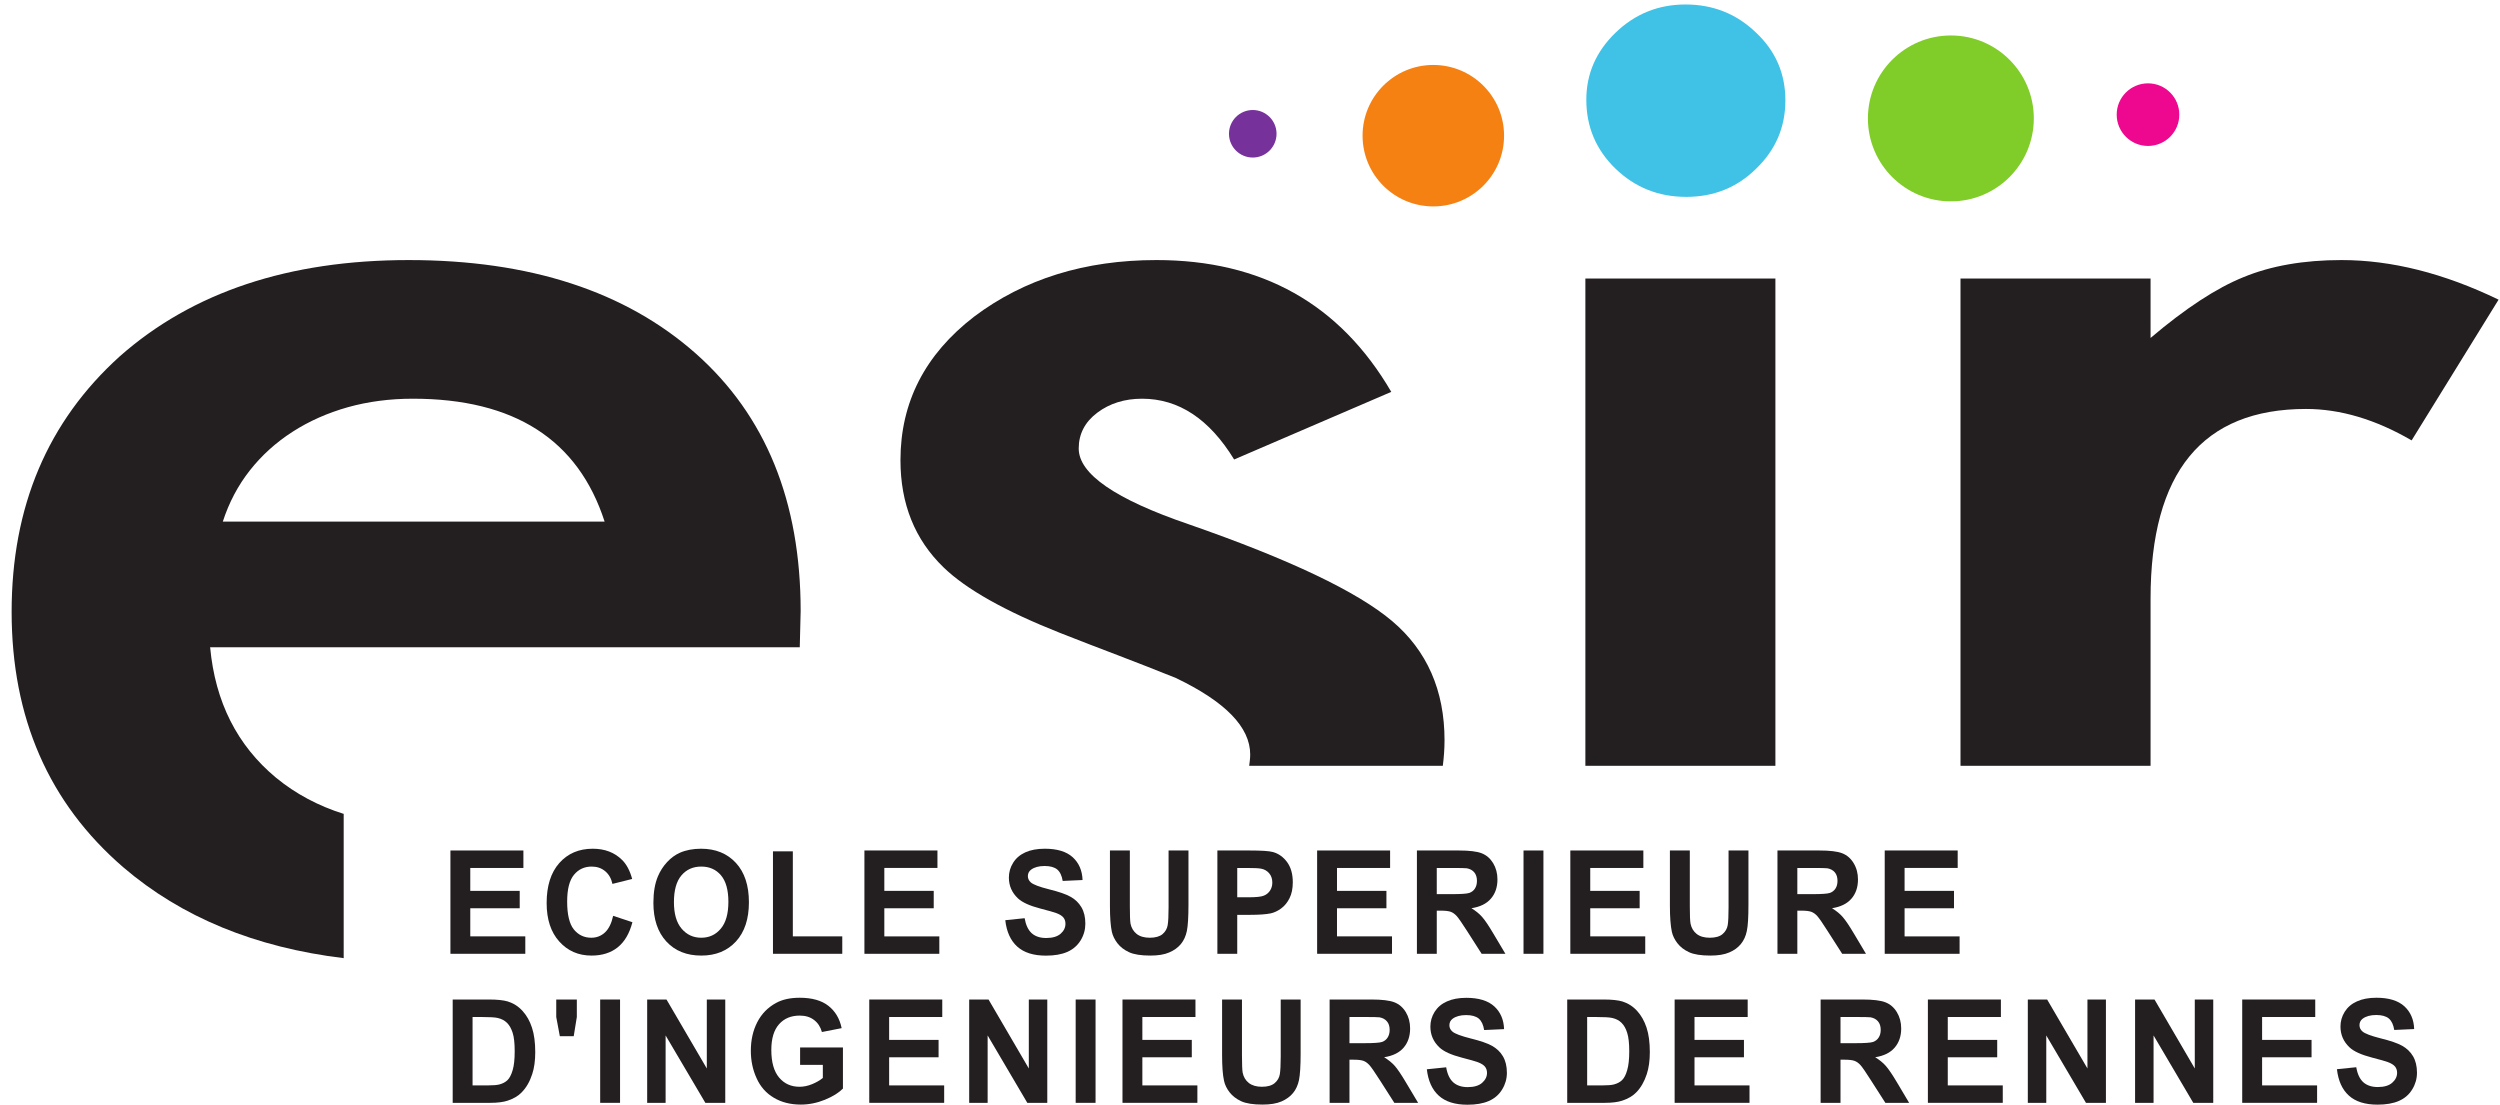 <?xml version="1.0" encoding="UTF-8" standalone="no"?>
<!-- Created with Inkscape (http://www.inkscape.org/) -->

<svg
   xmlns:dc="http://purl.org/dc/elements/1.1/"
   xmlns:cc="http://creativecommons.org/ns#"
   xmlns:rdf="http://www.w3.org/1999/02/22-rdf-syntax-ns#"
   xmlns:svg="http://www.w3.org/2000/svg"
   xmlns="http://www.w3.org/2000/svg"
   xmlns:sodipodi="http://sodipodi.sourceforge.net/DTD/sodipodi-0.dtd"
   xmlns:inkscape="http://www.inkscape.org/namespaces/inkscape"
   version="1.1"
   width="1720"
   height="760"
   id="svg2"
   xml:space="preserve"
   inkscape:version="0.48.2 r9819"
   sodipodi:docname="LogosESIR_noir.svg"><sodipodi:namedview
     pagecolor="#ffffff"
     bordercolor="#666666"
     borderopacity="1"
     objecttolerance="10"
     gridtolerance="10"
     guidetolerance="10"
     inkscape:pageopacity="0"
     inkscape:pageshadow="2"
     inkscape:window-width="1157"
     inkscape:window-height="671"
     id="namedview53"
     showgrid="false"
     inkscape:zoom="0.295"
     inkscape:cx="360.13834"
     inkscape:cy="462.58928"
     inkscape:window-x="183"
     inkscape:window-y="58"
     inkscape:window-maximized="0"
     inkscape:current-layer="g18" /><defs
     id="defs6"><clipPath
       id="clipPath20"><path
         d="M 0,1899.54 0,0 l 3196.07,0 0,1899.54 -3196.07,0 z"
         id="path22" /></clipPath></defs><g
     transform="matrix(1.25,0,0,-1.25,-13.558,2188.662)"
     id="g12"><g
       transform="translate(10.846,-5.021)"
       id="g14"><g
         id="g16"><g
           clip-path="url(#clipPath20)"
           id="g18"><path
             d="m 137.513,1497.03 c 6.504,8.28 14.336,15.36 23.477,21.25 9.121,5.88 19.297,10.38 30.461,13.54 11.16,3.12 23.094,4.68 35.789,4.68 55.808,0 90.976,-22.54 105.539,-67.65 l -210.149,0 c 3.411,10.53 8.372,19.92 14.883,28.18 z m 14.414,-169.14 c -21.406,17.79 -33.476,41.72 -36.269,71.8 l 324.531,0 0.488,19.92 c 0,60.39 -19.238,107.62 -57.675,141.72 -38.758,34.3 -91.438,51.48 -158.067,51.48 -66.035,0 -119.043,-17.67 -159.023,-52.99 C 26.224,1523.97 6.4,1477.13 6.4,1419.22 c 0,-58.38 20.461,-105.23 61.387,-140.57 32.168,-27.58 72.715,-44.17 121.379,-50.07 l 0,79.41 c -13.957,4.37 -26.379,11 -37.239,19.9"
             id="path24"
             style="fill:#231e1f;fill-opacity:1;fill-rule:nonzero;stroke:none" /><path
             d="m 795.072,1348.43 c 0,27.53 -9.629,49.42 -28.848,65.69 -19.219,16.25 -56.582,34.02 -112.051,53.3 -40.293,13.77 -60.449,27.66 -60.449,41.68 0,8 3.406,14.58 10.235,19.71 6.816,5.12 15.019,7.69 24.648,7.69 20.137,0 37.031,-11.15 50.664,-33.45 l 86.484,37.21 c -28.195,48.37 -71.289,72.55 -129.257,72.55 -39.368,0 -72.84,-10.41 -100.41,-31.19 -26.985,-20.81 -40.469,-47.12 -40.469,-78.94 0,-24.07 7.91,-43.73 23.719,-59.01 12.406,-12.03 33.781,-24.06 64.152,-36.09 10.848,-4.26 21.543,-8.4 32.109,-12.4 10.508,-4.02 21.055,-8.15 31.594,-12.39 27.281,-13.06 40.926,-27.09 40.926,-42.13 0,-2.18 -0.313,-4.16 -0.559,-6.19 30.363,0 66.477,0 106.574,0 0.567,4.55 0.938,9.19 0.938,13.96"
             id="path26"
             style="fill:#231e1f;fill-opacity:1;fill-rule:nonzero;stroke:none" /><path
             d="m 977.181,1602.66 -104.59,0 0,-268.19 c 33.497,0 68.614,0 104.59,0 l 0,268.19"
             id="path28"
             style="fill:#231e1f;fill-opacity:1;fill-rule:nonzero;stroke:none" /><path
             d="m 1183.67,1426.38 c 0,69.66 28.53,104.48 85.54,104.48 18.93,0 38.3,-5.76 58.15,-17.3 l 47.86,77.46 c -30.05,14.52 -58.88,21.79 -86.45,21.79 -20.78,0 -38.78,-3.14 -53.95,-9.4 -14.88,-6.01 -31.94,-17.16 -51.15,-33.47 l 0,32.72 -104.61,0 0,-268.19 c 35,0 70.09,0 104.61,0 l 0,91.91"
             id="path30"
             style="fill:#231e1f;fill-opacity:1;fill-rule:nonzero;stroke:none" /><path
             d="m 928.08,1647.59 c 15.195,0 28.047,5.17 38.508,15.53 10.742,10.36 16.082,22.88 16.082,37.59 0,14.68 -5.34,27.11 -16.082,37.22 -10.715,10.37 -23.684,15.55 -38.887,15.55 -14.946,0 -27.805,-5.18 -38.528,-15.55 -10.703,-10.35 -16.062,-22.64 -16.062,-36.86 0,-14.94 5.359,-27.59 16.062,-37.95 10.723,-10.36 23.704,-15.53 38.907,-15.53"
             id="path32"
             style="fill:#40c1e6;fill-opacity:1;fill-rule:nonzero;stroke:none" /><path
             d="m 1119.41,1690.78 c 0,-25.21 -20.43,-45.66 -45.65,-45.66 -25.21,0 -45.66,20.45 -45.66,45.66 0,25.22 20.45,45.65 45.66,45.65 25.22,0 45.65,-20.43 45.65,-45.65"
             id="path34"
             style="fill:#80cc28;fill-opacity:1;fill-rule:nonzero;stroke:none" /><path
             d="m 827.838,1681.28 c 0,-21.53 -17.446,-38.94 -38.965,-38.94 -21.496,0 -38.918,17.41 -38.918,38.94 0,21.49 17.422,38.92 38.918,38.92 21.519,0 38.965,-17.43 38.965,-38.92"
             id="path36"
             style="fill:#f58113;fill-opacity:1;fill-rule:nonzero;stroke:none" /><path
             d="m 702.611,1682.32 c 0,-7.22 -5.859,-13.08 -13.086,-13.08 -7.234,0 -13.098,5.86 -13.098,13.08 0,7.21 5.864,13.08 13.098,13.08 7.227,0 13.086,-5.87 13.086,-13.08"
             id="path38"
             style="fill:#76319b;fill-opacity:1;fill-rule:nonzero;stroke:none" /><path
             d="m 1199.49,1692.85 c 0,-9.52 -7.7,-17.23 -17.23,-17.23 -9.5,0 -17.23,7.71 -17.23,17.23 0,9.52 7.73,17.23 17.23,17.23 9.53,0 17.23,-7.71 17.23,-17.23"
             id="path40"
             style="fill:#ed088f;fill-opacity:1;fill-rule:nonzero;stroke:none" /><path
             d="m 247.916,1230.98 0,56.86 40.164,0 0,-9.62 -29.239,0 0,-12.61 27.207,0 0,-9.57 -27.207,0 0,-15.47 30.286,0 0,-9.59 -41.211,0"
             id="path42"
             style="fill:#231e1f;fill-opacity:1;fill-rule:nonzero;stroke:none" /><path
             d="m 337.474,1251.88 10.606,-3.52 c -1.621,-6.22 -4.344,-10.82 -8.106,-13.83 -3.789,-3.02 -8.594,-4.53 -14.402,-4.53 -7.207,0 -13.117,2.58 -17.746,7.74 -4.649,5.15 -6.953,12.22 -6.953,21.17 0,9.46 2.336,16.81 6.98,22.04 4.668,5.24 10.793,7.86 18.371,7.86 6.621,0 12.012,-2.04 16.172,-6.17 2.461,-2.43 4.316,-5.92 5.547,-10.47 l -10.859,-2.72 c -0.633,2.97 -1.954,5.28 -4.004,7 -2.024,1.69 -4.492,2.54 -7.403,2.54 -4.023,0 -7.265,-1.51 -9.765,-4.53 -2.5,-3.03 -3.75,-7.93 -3.75,-14.71 0,-7.17 1.218,-12.3 3.672,-15.36 2.48,-3.04 5.683,-4.57 9.609,-4.57 2.898,0 5.43,0.97 7.512,2.9 2.097,1.95 3.613,5.01 4.519,9.16"
             id="path44"
             style="fill:#231e1f;fill-opacity:1;fill-rule:nonzero;stroke:none" /><path
             d="m 370.931,1259.45 c 0,-6.44 1.387,-11.32 4.239,-14.65 2.832,-3.32 6.425,-4.98 10.792,-4.98 4.364,0 7.95,1.64 10.731,4.95 2.805,3.3 4.211,8.24 4.211,14.84 0,6.5 -1.367,11.37 -4.094,14.59 -2.715,3.2 -6.348,4.79 -10.848,4.79 -4.511,0 -8.144,-1.61 -10.91,-4.87 -2.746,-3.24 -4.121,-8.12 -4.121,-14.67 z m -11.301,-0.41 c 0,5.81 0.832,10.67 2.5,14.6 1.223,2.89 2.903,5.51 5.032,7.81 2.129,2.3 4.472,4 7.011,5.13 3.379,1.49 7.278,2.23 11.7,2.23 7.968,0 14.355,-2.6 19.16,-7.79 4.785,-5.2 7.168,-12.43 7.168,-21.68 0,-9.18 -2.363,-16.37 -7.129,-21.57 -4.766,-5.17 -11.106,-7.77 -19.07,-7.77 -8.071,0 -14.485,2.58 -19.231,7.74 -4.758,5.15 -7.141,12.26 -7.141,21.3"
             id="path46"
             style="fill:#231e1f;fill-opacity:1;fill-rule:nonzero;stroke:none" /><path
             d="m 425.443,1230.98 0,56.39 10.93,0 0,-46.8 27.215,0 0,-9.59 -38.145,0"
             id="path48"
             style="fill:#231e1f;fill-opacity:1;fill-rule:nonzero;stroke:none" /><path
             d="m 475.775,1230.98 0,56.86 40.195,0 0,-9.62 -29.238,0 0,-12.61 27.188,0 0,-9.57 -27.188,0 0,-15.47 30.273,0 0,-9.59 -41.23,0"
             id="path50"
             style="fill:#231e1f;fill-opacity:1;fill-rule:nonzero;stroke:none" /><path
             d="m 553.314,1249.47 10.645,1.1 c 0.644,-3.75 1.953,-6.51 3.906,-8.28 1.953,-1.74 4.609,-2.62 7.93,-2.62 3.535,0 6.179,0.78 7.976,2.35 1.777,1.55 2.656,3.39 2.656,5.48 0,1.35 -0.347,2.5 -1.121,3.44 -0.73,0.92 -2.043,1.76 -3.926,2.45 -1.269,0.48 -4.199,1.3 -8.75,2.49 -5.878,1.52 -10,3.4 -12.363,5.62 -3.32,3.13 -4.98,6.95 -4.98,11.45 0,2.89 0.761,5.6 2.343,8.12 1.563,2.52 3.809,4.44 6.758,5.77 2.93,1.31 6.504,1.97 10.684,1.97 6.797,0 11.902,-1.56 15.351,-4.69 3.418,-3.14 5.235,-7.3 5.418,-12.54 l -10.933,-0.5 c -0.481,2.92 -1.477,5.03 -3.039,6.32 -1.524,1.26 -3.848,1.9 -6.922,1.9 -3.176,0 -5.676,-0.69 -7.453,-2.03 -1.172,-0.89 -1.758,-2.07 -1.758,-3.54 0,-1.35 0.566,-2.51 1.633,-3.47 1.375,-1.2 4.746,-2.47 10.054,-3.8 5.325,-1.32 9.258,-2.65 11.821,-4.1 2.547,-1.4 4.519,-3.33 5.965,-5.75 1.464,-2.45 2.168,-5.47 2.168,-9.07 0,-3.24 -0.84,-6.31 -2.579,-9.16 -1.738,-2.83 -4.179,-4.96 -7.312,-6.35 -3.156,-1.39 -7.082,-2.07 -11.801,-2.07 -6.851,0 -12.105,1.66 -15.789,4.99 -3.672,3.31 -5.879,8.17 -6.582,14.52"
             id="path52"
             style="fill:#231e1f;fill-opacity:1;fill-rule:nonzero;stroke:none" /><path
             d="m 610.912,1287.84 10.957,0 0,-30.8 c 0,-4.89 0.117,-8.04 0.371,-9.5 0.488,-2.33 1.601,-4.2 3.359,-5.61 1.758,-1.4 4.18,-2.11 7.227,-2.11 3.094,0 5.429,0.66 7.031,1.98 1.563,1.34 2.512,2.99 2.832,4.93 0.332,1.94 0.496,5.15 0.496,9.66 l 0,31.45 10.949,0 0,-29.86 c 0,-6.84 -0.312,-11.67 -0.886,-14.46 -0.598,-2.84 -1.692,-5.22 -3.274,-7.16 -1.601,-1.93 -3.73,-3.49 -6.406,-4.62 -2.648,-1.17 -6.121,-1.74 -10.41,-1.74 -5.176,0 -9.102,0.63 -11.778,1.88 -2.675,1.25 -4.785,2.89 -6.328,4.89 -1.562,2.01 -2.578,4.11 -3.086,6.3 -0.703,3.28 -1.054,8.07 -1.054,14.45 l 0,30.32"
             id="path54"
             style="fill:#231e1f;fill-opacity:1;fill-rule:nonzero;stroke:none" /><path
             d="m 680.978,1278.22 0,-16.14 6.008,0 c 4.297,0 7.195,0.28 8.652,0.91 1.446,0.58 2.571,1.52 3.399,2.78 0.84,1.28 1.25,2.75 1.25,4.43 0,2.07 -0.586,3.77 -1.739,5.1 -1.171,1.36 -2.617,2.2 -4.406,2.53 -1.297,0.26 -3.926,0.39 -7.871,0.39 l -5.293,0 z m -10.933,-47.24 0,56.86 17.566,0 c 6.66,0 10.977,-0.28 13.008,-0.85 3.093,-0.85 5.722,-2.72 7.812,-5.56 2.09,-2.88 3.125,-6.56 3.125,-11.08 0,-3.49 -0.605,-6.44 -1.816,-8.81 -1.192,-2.38 -2.735,-4.24 -4.59,-5.6 -1.863,-1.37 -3.75,-2.26 -5.684,-2.7 -2.597,-0.54 -6.406,-0.82 -11.347,-0.82 l -7.141,0 0,-21.44 -10.933,0"
             id="path56"
             style="fill:#231e1f;fill-opacity:1;fill-rule:nonzero;stroke:none" /><path
             d="m 724.947,1230.98 0,56.86 40.164,0 0,-9.62 -29.231,0 0,-12.61 27.208,0 0,-9.57 -27.208,0 0,-15.47 30.278,0 0,-9.59 -41.211,0"
             id="path58"
             style="fill:#231e1f;fill-opacity:1;fill-rule:nonzero;stroke:none" /><path
             d="m 790.795,1263.81 8.085,0 c 5.274,0 8.543,0.22 9.856,0.68 1.297,0.46 2.332,1.26 3.062,2.4 0.747,1.15 1.118,2.56 1.118,4.26 0,1.92 -0.5,3.48 -1.457,4.64 -0.997,1.18 -2.344,1.94 -4.141,2.26 -0.879,0.11 -3.555,0.17 -7.98,0.17 l -8.543,0 0,-14.41 z m -10.926,-32.83 0,56.86 23.015,0 c 5.801,0 10.008,-0.51 12.625,-1.53 2.629,-1.04 4.719,-2.83 6.321,-5.45 1.574,-2.62 2.363,-5.59 2.363,-8.97 0,-4.25 -1.211,-7.79 -3.605,-10.55 -2.379,-2.79 -5.946,-4.54 -10.711,-5.27 2.343,-1.45 4.316,-3.02 5.847,-4.77 1.555,-1.73 3.625,-4.8 6.242,-9.23 l 6.602,-11.09 -13.074,0 -7.91,12.38 c -2.817,4.4 -4.739,7.19 -5.774,8.36 -1.035,1.13 -2.117,1.93 -3.281,2.36 -1.172,0.42 -3.008,0.65 -5.508,0.65 l -2.226,0 0,-23.75 -10.926,0"
             id="path60"
             style="fill:#231e1f;fill-opacity:1;fill-rule:nonzero;stroke:none" /><path
             d="m 838.548,1230.98 10.957,0 0,56.863 -10.957,0 0,-56.863 z"
             id="path62"
             style="fill:#231e1f;fill-opacity:1;fill-rule:nonzero;stroke:none" /><path
             d="m 864.31,1230.98 0,56.86 40.195,0 0,-9.62 -29.238,0 0,-12.61 27.195,0 0,-9.57 -27.195,0 0,-15.47 30.274,0 0,-9.59 -41.231,0"
             id="path64"
             style="fill:#231e1f;fill-opacity:1;fill-rule:nonzero;stroke:none" /><path
             d="m 919.115,1287.84 10.957,0 0,-30.8 c 0,-4.89 0.129,-8.04 0.41,-9.5 0.469,-2.33 1.582,-4.2 3.34,-5.61 1.758,-1.4 4.172,-2.11 7.226,-2.11 3.106,0 5.45,0.66 7.024,1.98 1.57,1.34 2.527,2.99 2.859,4.93 0.313,1.94 0.469,5.15 0.469,9.66 l 0,31.45 10.945,0 0,-29.86 c 0,-6.84 -0.281,-11.67 -0.894,-14.46 -0.578,-2.84 -1.684,-5.22 -3.274,-7.16 -1.574,-1.93 -3.691,-3.49 -6.367,-4.62 -2.668,-1.17 -6.152,-1.74 -10.422,-1.74 -5.183,0 -9.109,0.63 -11.785,1.88 -2.676,1.25 -4.785,2.89 -6.328,4.89 -1.563,2.01 -2.59,4.11 -3.086,6.3 -0.703,3.28 -1.074,8.07 -1.074,14.45 l 0,30.32"
             id="path66"
             style="fill:#231e1f;fill-opacity:1;fill-rule:nonzero;stroke:none" /><path
             d="m 989.252,1263.81 8.086,0 c 5.253,0 8.542,0.22 9.862,0.68 1.28,0.46 2.31,1.26 3.05,2.4 0.75,1.15 1.11,2.56 1.11,4.26 0,1.92 -0.49,3.48 -1.45,4.64 -0.99,1.18 -2.36,1.94 -4.155,2.26 -0.878,0.11 -3.554,0.17 -7.968,0.17 l -8.535,0 0,-14.41 z m -10.938,-32.83 0,56.86 23.008,0 c 5.818,0 10.018,-0.51 12.638,-1.53 2.62,-1.04 4.72,-2.83 6.29,-5.45 1.59,-2.62 2.38,-5.59 2.38,-8.97 0,-4.25 -1.19,-7.79 -3.59,-10.55 -2.39,-2.79 -5.97,-4.54 -10.71,-5.27 2.35,-1.45 4.32,-3.02 5.84,-4.77 1.55,-1.73 3.62,-4.8 6.25,-9.23 l 6.61,-11.09 -13.09,0 -7.923,12.38 c -2.793,4.4 -4.715,7.19 -5.762,8.36 -1.023,1.13 -2.117,1.93 -3.289,2.36 -1.152,0.42 -2.988,0.65 -5.507,0.65 l -2.207,0 0,-23.75 -10.938,0"
             id="path68"
             style="fill:#231e1f;fill-opacity:1;fill-rule:nonzero;stroke:none" /><path
             d="m 1037.35,1230.98 0,56.86 40.16,0 0,-9.62 -29.23,0 0,-12.61 27.2,0 0,-9.57 -27.2,0 0,-15.47 30.28,0 0,-9.59 -41.21,0"
             id="path70"
             style="fill:#231e1f;fill-opacity:1;fill-rule:nonzero;stroke:none" /><path
             d="m 260.099,1196.19 0,-37.65 8.164,0 c 3.086,0 5.278,0.17 6.633,0.54 1.785,0.47 3.242,1.24 4.426,2.35 1.148,1.13 2.105,2.96 2.848,5.51 0.761,2.54 1.117,6.01 1.117,10.4 0,4.4 -0.356,7.78 -1.117,10.14 -0.743,2.34 -1.778,4.18 -3.106,5.49 -1.324,1.32 -3.023,2.21 -5.059,2.68 -1.519,0.37 -4.507,0.54 -8.984,0.54 l -4.922,0 z m -10.933,9.63 20.015,0 c 4.492,0 7.934,-0.37 10.293,-1.07 3.196,-1 5.903,-2.74 8.164,-5.26 2.278,-2.5 4.004,-5.56 5.176,-9.2 1.191,-3.63 1.789,-8.12 1.789,-13.43 0,-4.69 -0.547,-8.73 -1.672,-12.11 -1.343,-4.14 -3.277,-7.48 -5.816,-10.05 -1.875,-1.96 -4.438,-3.46 -7.68,-4.54 -2.39,-0.8 -5.64,-1.21 -9.683,-1.21 l -20.586,0 0,56.87"
             id="path72"
             style="fill:#231e1f;fill-opacity:1;fill-rule:nonzero;stroke:none" /><path
             d="m 308.13,1185.62 -1.972,10.57 0,9.63 11.328,0 0,-9.63 -1.711,-10.57 -7.645,0"
             id="path74"
             style="fill:#231e1f;fill-opacity:1;fill-rule:nonzero;stroke:none" /><path
             d="m 330.338,1148.95 10.934,0 0,56.867 -10.934,0 0,-56.867 z"
             id="path76"
             style="fill:#231e1f;fill-opacity:1;fill-rule:nonzero;stroke:none" /><path
             d="m 356.205,1148.95 0,56.87 10.633,0 22.191,-37.97 0,37.97 10.152,0 0,-56.87 -10.957,0 -21.875,37.09 0,-37.09 -10.144,0"
             id="path78"
             style="fill:#231e1f;fill-opacity:1;fill-rule:nonzero;stroke:none" /><path
             d="m 440.377,1169.86 0,9.57 23.574,0 0,-22.63 c -2.309,-2.33 -5.61,-4.39 -9.973,-6.17 -4.348,-1.76 -8.762,-2.64 -13.215,-2.64 -5.672,0 -10.601,1.24 -14.82,3.75 -4.211,2.48 -7.387,6.04 -9.484,10.7 -2.137,4.63 -3.196,9.7 -3.196,15.14 0,5.92 1.172,11.19 3.559,15.79 2.371,4.6 5.84,8.13 10.39,10.59 3.473,1.9 7.793,2.83 12.965,2.83 6.719,0 11.985,-1.48 15.766,-4.44 3.785,-2.96 6.219,-7.06 7.305,-12.29 l -10.864,-2.13 c -0.781,2.81 -2.207,5.01 -4.324,6.62 -2.098,1.62 -4.719,2.42 -7.883,2.42 -4.785,0 -8.582,-1.58 -11.394,-4.76 -2.832,-3.19 -4.246,-7.89 -4.246,-14.16 0,-6.74 1.433,-11.82 4.297,-15.2 2.847,-3.38 6.597,-5.06 11.226,-5.06 2.309,0 4.594,0.49 6.906,1.43 2.286,0.94 4.289,2.08 5.926,3.42 l 0,7.22 -12.515,0"
             id="path80"
             style="fill:#231e1f;fill-opacity:1;fill-rule:nonzero;stroke:none" /><path
             d="m 478.443,1148.95 0,56.87 40.176,0 0,-9.63 -29.239,0 0,-12.6 27.208,0 0,-9.57 -27.208,0 0,-15.48 30.29,0 0,-9.59 -41.227,0"
             id="path82"
             style="fill:#231e1f;fill-opacity:1;fill-rule:nonzero;stroke:none" /><path
             d="m 533.443,1148.95 0,56.87 10.645,0 22.175,-37.97 0,37.97 10.164,0 0,-56.87 -10.996,0 -21.836,37.09 0,-37.09 -10.152,0"
             id="path84"
             style="fill:#231e1f;fill-opacity:1;fill-rule:nonzero;stroke:none" /><path
             d="m 592.052,1148.95 10.941,0 0,56.867 -10.941,0 0,-56.867 z"
             id="path86"
             style="fill:#231e1f;fill-opacity:1;fill-rule:nonzero;stroke:none" /><path
             d="m 617.818,1148.95 0,56.87 40.164,0 0,-9.63 -29.227,0 0,-12.6 27.207,0 0,-9.57 -27.207,0 0,-15.48 30.282,0 0,-9.59 -41.219,0"
             id="path88"
             style="fill:#231e1f;fill-opacity:1;fill-rule:nonzero;stroke:none" /><path
             d="m 672.638,1205.82 10.942,0 0,-30.8 c 0,-4.9 0.132,-8.05 0.386,-9.49 0.493,-2.35 1.582,-4.22 3.364,-5.63 1.758,-1.38 4.175,-2.11 7.207,-2.11 3.101,0 5.457,0.67 7.031,2 1.578,1.34 2.52,2.97 2.852,4.92 0.3,1.93 0.488,5.15 0.488,9.65 l 0,31.46 10.957,0 0,-29.86 c 0,-6.84 -0.332,-11.66 -0.903,-14.48 -0.601,-2.82 -1.675,-5.21 -3.281,-7.14 -1.582,-1.93 -3.719,-3.48 -6.363,-4.63 -2.68,-1.16 -6.152,-1.72 -10.449,-1.72 -5.176,0 -9.082,0.62 -11.77,1.86 -2.668,1.26 -4.765,2.89 -6.34,4.9 -1.55,2.01 -2.578,4.11 -3.047,6.3 -0.742,3.27 -1.074,8.07 -1.074,14.44 l 0,30.33"
             id="path90"
             style="fill:#231e1f;fill-opacity:1;fill-rule:nonzero;stroke:none" /><path
             d="m 742.748,1181.78 8.093,0 c 5.266,0 8.539,0.23 9.844,0.68 1.313,0.47 2.324,1.27 3.051,2.41 0.762,1.15 1.133,2.56 1.133,4.25 0,1.93 -0.489,3.5 -1.489,4.65 -0.957,1.17 -2.324,1.93 -4.097,2.25 -0.903,0.11 -3.559,0.17 -7.988,0.17 l -8.547,0 0,-14.41 z m -10.926,-32.83 0,56.87 23.016,0 c 5.773,0 9.992,-0.51 12.617,-1.53 2.644,-1.03 4.726,-2.83 6.316,-5.44 1.567,-2.62 2.356,-5.6 2.356,-8.97 0,-4.26 -1.192,-7.79 -3.575,-10.56 -2.39,-2.8 -5.984,-4.53 -10.73,-5.27 2.359,-1.45 4.324,-3.03 5.867,-4.77 1.531,-1.74 3.613,-4.81 6.223,-9.23 l 6.621,-11.1 -13.086,0 -7.91,12.38 c -2.817,4.41 -4.746,7.21 -5.782,8.36 -1.039,1.15 -2.14,1.94 -3.285,2.37 -1.148,0.42 -2.984,0.64 -5.508,0.64 l -2.214,0 0,-23.75 -10.926,0"
             id="path92"
             style="fill:#231e1f;fill-opacity:1;fill-rule:nonzero;stroke:none" /><path
             d="m 873.57,1196.19 0,-37.65 8.168,0 c 3.035,0 5.25,0.17 6.597,0.54 1.789,0.47 3.266,1.24 4.426,2.35 1.184,1.13 2.129,2.96 2.844,5.51 0.757,2.54 1.133,6.01 1.133,10.4 0,4.4 -0.376,7.78 -1.133,10.14 -0.715,2.34 -1.758,4.18 -3.086,5.49 -1.313,1.32 -3.02,2.21 -5.063,2.68 -1.543,0.37 -4.519,0.54 -8.98,0.54 l -4.906,0 z m -10.973,9.63 20.039,0 c 4.488,0 7.945,-0.37 10.301,-1.07 3.175,-1 5.91,-2.74 8.175,-5.26 2.262,-2.5 3.985,-5.56 5.172,-9.2 1.196,-3.63 1.782,-8.12 1.782,-13.43 0,-4.69 -0.571,-8.73 -1.68,-12.11 -1.359,-4.14 -3.274,-7.48 -5.805,-10.05 -1.875,-1.96 -4.453,-3.46 -7.691,-4.54 -2.402,-0.8 -5.625,-1.21 -9.68,-1.21 l -20.613,0 0,56.87"
             id="path94"
             style="fill:#231e1f;fill-opacity:1;fill-rule:nonzero;stroke:none"
             inkscape:connector-curvature="0" /><path
             d="m 921.718,1148.95 0,56.87 40.203,0 0,-9.63 -29.266,0 0,-12.6 27.215,0 0,-9.57 -27.215,0 0,-15.48 30.274,0 0,-9.59 -41.211,0"
             id="path96"
             style="fill:#231e1f;fill-opacity:1;fill-rule:nonzero;stroke:none"
             inkscape:connector-curvature="0" /><path
             d="m 1013.015,1181.78 8.097,0 c 5.25,0 8.524,0.23 9.84,0.68 1.289,0.47 2.309,1.27 3.059,2.41 0.754,1.15 1.133,2.56 1.133,4.25 0,1.93 -0.496,3.5 -1.477,4.65 -0.972,1.17 -2.32,1.93 -4.121,2.25 -0.894,0.11 -3.555,0.17 -8.008,0.17 l -8.523,0 0,-14.41 z m -10.945,-32.83 0,56.87 23.027,0 c 5.808,0 10,-0.51 12.613,-1.53 2.641,-1.03 4.746,-2.83 6.328,-5.44 1.567,-2.62 2.383,-5.6 2.383,-8.97 0,-4.26 -1.219,-7.79 -3.609,-10.56 -2.407,-2.8 -5.95,-4.53 -10.703,-5.27 2.339,-1.45 4.312,-3.03 5.836,-4.77 1.543,-1.74 3.632,-4.81 6.25,-9.23 l 6.593,-11.1 -13.078,0 -7.93,12.38 c -2.8,4.41 -4.714,7.21 -5.742,8.36 -1.035,1.15 -2.144,1.94 -3.316,2.37 -1.137,0.42 -2.981,0.64 -5.5,0.64 l -2.207,0 0,-23.75 -10.945,0"
             id="path98"
             style="fill:#231e1f;fill-opacity:1;fill-rule:nonzero;stroke:none"
             inkscape:connector-curvature="0" /><path
             d="m 1061.11,1148.95 0,56.87 40.18,0 0,-9.63 -29.24,0 0,-12.6 27.21,0 0,-9.57 -27.21,0 0,-15.48 30.27,0 0,-9.59 -41.21,0"
             id="path100"
             style="fill:#231e1f;fill-opacity:1;fill-rule:nonzero;stroke:none"
             inkscape:connector-curvature="0" /><path
             d="m 1116.11,1148.95 0,56.87 10.63,0 22.19,-37.97 0,37.97 10.17,0 0,-56.87 -10.98,0 -21.85,37.09 0,-37.09 -10.16,0"
             id="path102"
             style="fill:#231e1f;fill-opacity:1;fill-rule:nonzero;stroke:none"
             inkscape:connector-curvature="0" /><path
             d="m 1175.15,1148.95 0,56.87 10.69,0 22.17,-37.97 0,37.97 10.16,0 0,-56.87 -10.99,0 -21.86,37.09 0,-37.09 -10.17,0"
             id="path104"
             style="fill:#231e1f;fill-opacity:1;fill-rule:nonzero;stroke:none"
             inkscape:connector-curvature="0" /><path
             d="m 1234.12,1148.95 0,56.87 40.19,0 0,-9.63 -29.25,0 0,-12.6 27.22,0 0,-9.57 -27.22,0 0,-15.48 30.27,0 0,-9.59 -41.21,0"
             id="path106"
             style="fill:#231e1f;fill-opacity:1;fill-rule:nonzero;stroke:none"
             inkscape:connector-curvature="0" /><path
             d="m 1286.25,1167.46 10.64,1.09 c 0.63,-3.76 1.94,-6.51 3.89,-8.28 1.95,-1.73 4.6,-2.63 7.94,-2.63 3.52,0 6.17,0.79 7.96,2.36 1.77,1.56 2.69,3.4 2.69,5.49 0,1.33 -0.39,2.49 -1.13,3.42 -0.76,0.93 -2.07,1.76 -3.94,2.46 -1.27,0.49 -4.21,1.31 -8.78,2.5 -5.85,1.52 -9.98,3.38 -12.34,5.62 -3.31,3.12 -4.98,6.94 -4.98,11.45 0,2.89 0.76,5.59 2.32,8.11 1.59,2.52 3.84,4.45 6.78,5.75 2.94,1.33 6.51,1.99 10.67,1.99 6.79,0 11.93,-1.56 15.39,-4.7 3.41,-3.13 5.23,-7.3 5.4,-12.53 l -10.97,-0.5 c -0.45,2.92 -1.46,5.02 -3,6.33 -1.53,1.25 -3.84,1.9 -6.93,1.9 -3.18,0 -5.68,-0.7 -7.47,-2.05 -1.14,-0.88 -1.73,-2.07 -1.73,-3.53 0,-1.35 0.52,-2.51 1.63,-3.47 1.37,-1.21 4.74,-2.46 10.06,-3.81 5.31,-1.31 9.26,-2.65 11.81,-4.08 2.54,-1.42 4.55,-3.34 5.98,-5.76 1.43,-2.45 2.17,-5.47 2.17,-9.06 0,-3.26 -0.86,-6.33 -2.6,-9.16 -1.72,-2.85 -4.16,-4.98 -7.32,-6.36 -3.15,-1.39 -7.09,-2.06 -11.78,-2.06 -6.87,0 -12.13,1.66 -15.78,4.98 -3.67,3.31 -5.86,8.17 -6.58,14.53"
             id="path108"
             style="fill:#231e1f;fill-opacity:1;fill-rule:nonzero;stroke:none"
             inkscape:connector-curvature="0" /></g></g><path
         inkscape:connector-curvature="0"
         d="m 785.337,1167.417 10.64,1.09 c 0.63,-3.76 1.94,-6.51 3.89,-8.28 1.95,-1.73 4.6,-2.63 7.94,-2.63 3.52,0 6.17,0.79 7.96,2.36 1.77,1.56 2.69,3.4 2.69,5.49 0,1.33 -0.39,2.49 -1.13,3.42 -0.76,0.93 -2.07,1.76 -3.94,2.46 -1.27,0.49 -4.21,1.31 -8.78,2.5 -5.85,1.52 -9.98,3.38 -12.34,5.62 -3.31,3.12 -4.98,6.94 -4.98,11.45 0,2.89 0.76,5.59 2.32,8.11 1.59,2.52 3.84,4.45 6.78,5.75 2.94,1.33 6.51,1.99 10.67,1.99 6.79,0 11.93,-1.56 15.39,-4.7 3.41,-3.13 5.23,-7.3 5.4,-12.53 l -10.97,-0.5 c -0.45,2.92 -1.46,5.02 -3,6.33 -1.53,1.25 -3.84,1.9 -6.93,1.9 -3.18,0 -5.68,-0.7 -7.47,-2.05 -1.14,-0.88 -1.73,-2.07 -1.73,-3.53 0,-1.35 0.52,-2.51 1.63,-3.47 1.37,-1.21 4.74,-2.46 10.06,-3.81 5.31,-1.31 9.26,-2.65 11.81,-4.08 2.54,-1.42 4.55,-3.34 5.98,-5.76 1.43,-2.45 2.17,-5.47 2.17,-9.06 0,-3.26 -0.86,-6.33 -2.6,-9.16 -1.72,-2.85 -4.16,-4.98 -7.32,-6.36 -3.15,-1.39 -7.09,-2.06 -11.78,-2.06 -6.87,0 -12.13,1.66 -15.78,4.98 -3.67,3.31 -5.86,8.17 -6.58,14.53"
         id="path108-8"
         style="fill:#231e1f;fill-opacity:1;fill-rule:nonzero;stroke:none" /></g></g></svg>
